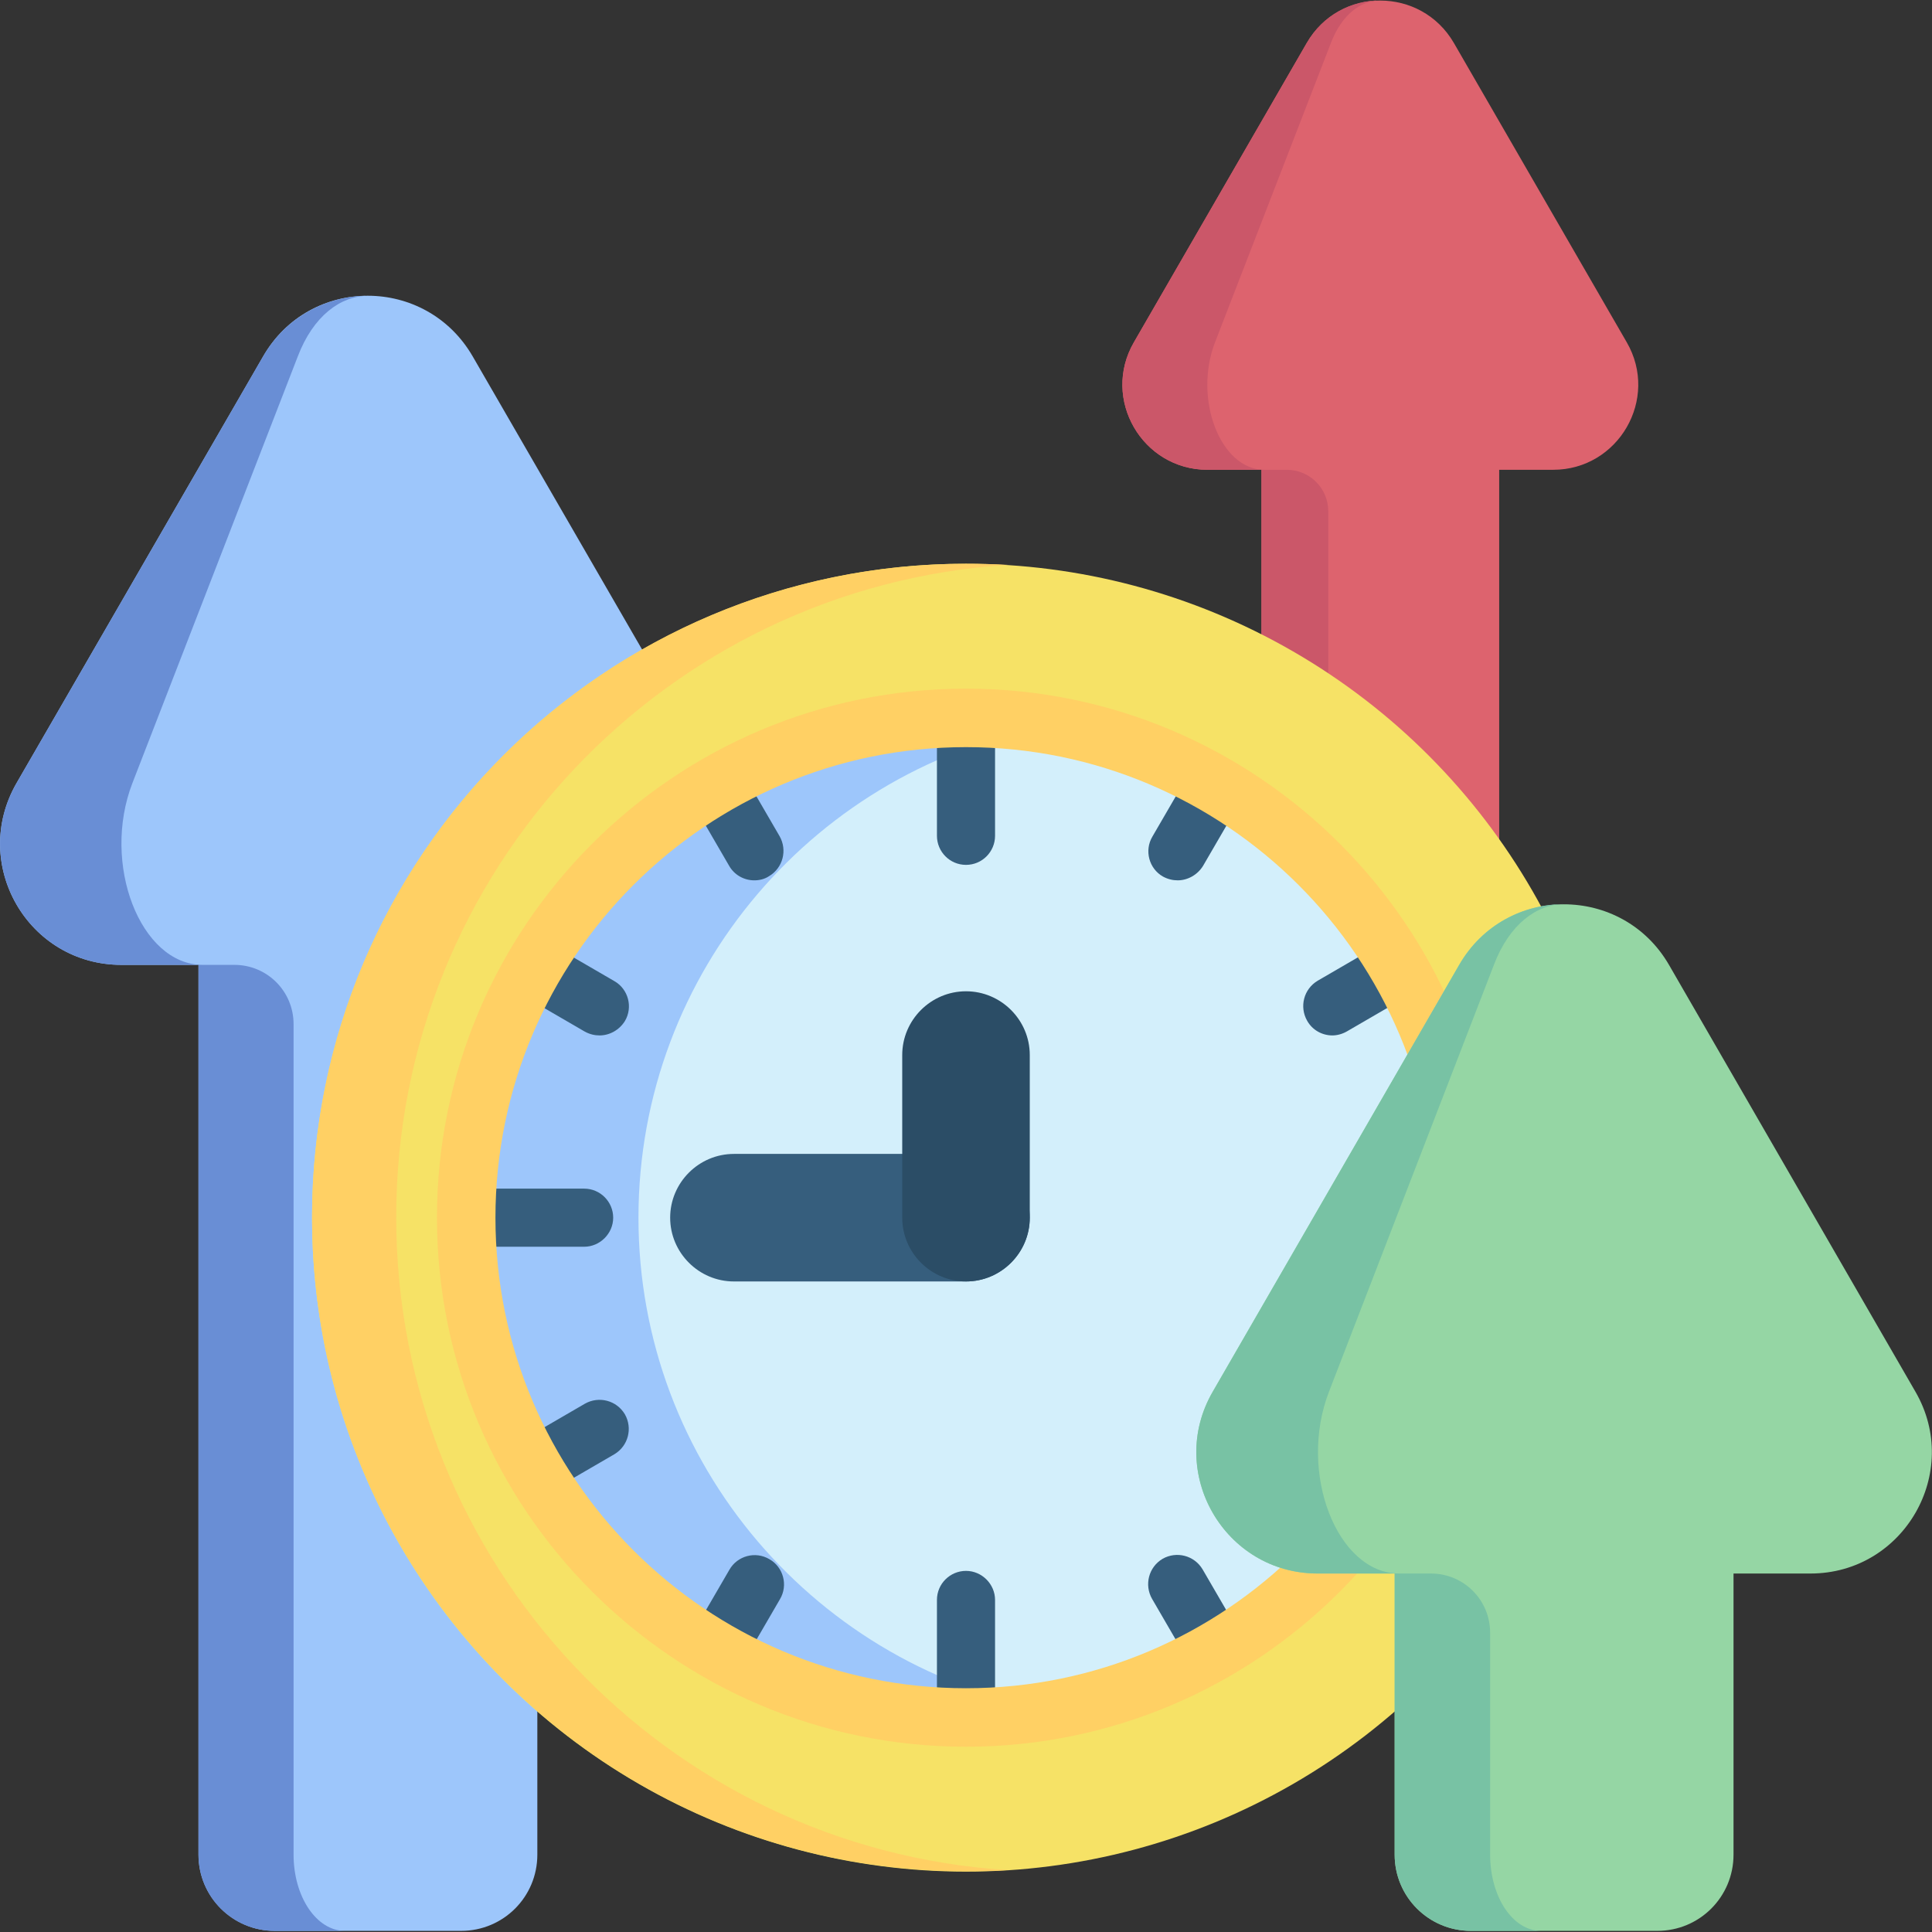 <?xml version="1.0" encoding="utf-8"?>
<!-- Generator: Adobe Illustrator 24.3.0, SVG Export Plug-In . SVG Version: 6.00 Build 0)  -->
<svg version="1.1" id="Capa_1" xmlns="http://www.w3.org/2000/svg" xmlns:xlink="http://www.w3.org/1999/xlink" x="0px" y="0px"
	 viewBox="0 0 512 512" style="enable-background:new 0 0 512 512;" xml:space="preserve">
<rect x="0" y="0" width="512" height="512" fill="#333333" stroke="none"/>
<style type="text/css">
	.st0{fill:#9DC6FB;}
	.st1{fill:#698ED5;}
	.st2{fill:#DD636E;}
	.st3{fill:#CB5769;}
	.st4{fill:#F6E266;}
	.st5{fill:#FFD064;}
	.st6{fill:#D3EFFB;}
	.st7{fill:#365E7D;}
	.st8{fill:#2B4D66;}
	.st9{fill:#95D6A4;}
	.st10{fill:#78C2A4;}
</style>
<g>
	<g>
		<path class="st0" d="M142.4,491.5V255.7h20.4c24.7,0,40.2-26.8,27.8-48.2L125.3,94.5C112.9,73,82,73,69.7,94.5L4.4,207.5
			C-8,229,7.4,255.7,32.2,255.7h20.4v235.8c0,11.2,9.1,20.2,20.2,20.2h49.4C133.4,511.7,142.4,502.7,142.4,491.5L142.4,491.5z"/>
		<path class="st1" d="M91.4,511.7H72.8c-11.2,0-20.2-9-20.2-20.2V255.7H32.2C7.4,255.7-8,229,4.4,207.5L69.7,94.5
			c6.2-10.7,17-16.1,27.8-16.1c-7.2,0-14.5,5.3-18.6,16.1L35.1,207.5c-8.3,21.4,2.1,48.2,18.6,48.2h8.4c8.7,0,15.7,7,15.7,15.7
			v220.1C77.8,502.7,83.9,511.7,91.4,511.7L91.4,511.7z"/>
	</g>
	<g>
		<path class="st2" d="M397.3,308.5v-184h14.3c17.3,0,28.2-18.8,19.5-33.8l-45.8-79.3c-8.7-15-30.3-15-39,0l-45.8,79.3
			c-8.7,15,2.2,33.8,19.5,33.8h14.3v184c0,7.8,6.3,14.2,14.2,14.2h34.6C390.9,322.7,397.3,316.4,397.3,308.5L397.3,308.5z"/>
		<path class="st3" d="M361.5,322.7h-13c-7.8,0-14.2-6.3-14.2-14.2v-184H320c-17.3,0-28.2-18.8-19.5-33.8l45.8-79.3
			c4.3-7.5,11.9-11.3,19.5-11.3c-5.1,0-10.2,3.7-13.1,11.3l-30.7,79.3c-5.8,15,1.4,33.8,13.1,33.8h5.9c6.1,0,11,4.9,11,11v173
			C352,316.4,356.3,322.7,361.5,322.7L361.5,322.7z"/>
	</g>
	<g>
		<circle class="st4" cx="256" cy="322.7" r="173.3"/>
		<path class="st5" d="M267.1,495.6c-3.7,0.2-7.4,0.3-11.1,0.3c-95.7,0-173.3-77.6-173.3-173.3S160.3,149.4,256,149.4
			c3.7,0,7.4,0.1,11.1,0.3c-90.5,5.8-162.1,81-162.1,172.9S176.6,489.9,267.1,495.6z"/>
		<circle class="st6" cx="256" cy="322.7" r="132.4"/>
		<path class="st0" d="M279.1,453.2c-7.3,1.3-14.9,1.9-22.6,1.9c-73.1,0-132.4-59.3-132.4-132.4s59.3-132.4,132.4-132.4
			c7.7,0,15.2,0.7,22.6,1.9c-62.4,10.7-109.9,65.1-109.9,130.5S216.8,442.5,279.1,453.2L279.1,453.2z"/>
		<path class="st7" d="M256,339.6h-61.5c-9.3,0-16.9-7.6-16.9-16.9s7.6-16.9,16.9-16.9H256c9.3,0,16.9,7.6,16.9,16.9
			C272.9,332,265.3,339.6,256,339.6L256,339.6z"/>
		<path class="st8" d="M256,339.6c-9.3,0-16.9-7.6-16.9-16.9v-43.1c0-9.3,7.6-16.9,16.9-16.9s16.9,7.6,16.9,16.9v43.1
			C272.9,332,265.3,339.6,256,339.6L256,339.6z"/>
		<g>
			<g>
				<path class="st7" d="M256,229.2c-4.3,0-7.7-3.5-7.7-7.7v-26.6c0-4.3,3.5-7.7,7.7-7.7s7.7,3.5,7.7,7.7v26.6
					C263.7,225.7,260.3,229.2,256,229.2L256,229.2z"/>
				<path class="st7" d="M256,458.3c-4.3,0-7.7-3.5-7.7-7.7v-26.6c0-4.3,3.5-7.7,7.7-7.7s7.7,3.5,7.7,7.7v26.6
					C263.7,454.8,260.3,458.3,256,458.3L256,458.3z"/>
			</g>
			<g>
				<path class="st7" d="M383.9,330.4h-26.6c-4.3,0-7.7-3.5-7.7-7.7s3.5-7.7,7.7-7.7h26.6c4.3,0,7.7,3.5,7.7,7.7
					S388.1,330.4,383.9,330.4z"/>
				<path class="st7" d="M154.8,330.4h-26.6c-4.3,0-7.7-3.5-7.7-7.7s3.5-7.7,7.7-7.7h26.6c4.3,0,7.7,3.5,7.7,7.7
					S159,330.4,154.8,330.4z"/>
			</g>
			<g>
				<path class="st7" d="M353.1,274.4c-2.7,0-5.3-1.4-6.7-3.9c-2.1-3.7-0.9-8.4,2.8-10.6l13.6-7.9c3.7-2.1,8.4-0.9,10.6,2.8
					c2.1,3.7,0.9,8.4-2.8,10.6l-13.6,7.9C355.8,274,354.4,274.4,353.1,274.4L353.1,274.4z"/>
				<path class="st7" d="M145.3,394.4c-2.7,0-5.3-1.4-6.7-3.9c-2.1-3.7-0.9-8.4,2.8-10.6l13.6-7.9c3.7-2.1,8.4-0.9,10.6,2.8
					c2.1,3.7,0.9,8.4-2.8,10.6l-13.6,7.9C147.9,394,146.6,394.4,145.3,394.4z"/>
			</g>
			<g>
				<path class="st7" d="M312.1,233.3c-1.3,0-2.6-0.3-3.9-1c-3.7-2.1-5-6.9-2.8-10.6l7.9-13.6c2.1-3.7,6.9-5,10.6-2.8
					c3.7,2.1,5,6.9,2.8,10.6l-7.9,13.6C317.3,231.9,314.7,233.3,312.1,233.3z"/>
				<path class="st7" d="M192.1,441.2c-1.3,0-2.6-0.3-3.9-1c-3.7-2.1-5-6.9-2.8-10.6l7.9-13.6c2.1-3.7,6.9-5,10.6-2.8
					c3.7,2.1,5,6.9,2.8,10.6l-7.9,13.6C197.3,439.8,194.7,441.2,192.1,441.2z"/>
			</g>
			<g>
				<path class="st7" d="M199.9,233.3c-2.7,0-5.3-1.4-6.7-3.9l-7.9-13.6c-2.1-3.7-0.9-8.4,2.8-10.6c3.7-2.1,8.4-0.9,10.6,2.8
					l7.9,13.6c2.1,3.7,0.9,8.4-2.8,10.6C202.6,233,201.2,233.3,199.9,233.3z"/>
				<path class="st7" d="M319.9,441.2c-2.7,0-5.3-1.4-6.7-3.9l-7.9-13.6c-2.1-3.7-0.9-8.4,2.8-10.6c3.7-2.1,8.4-0.9,10.6,2.8
					l7.9,13.6c2.1,3.7,0.9,8.4-2.8,10.6C322.6,440.8,321.2,441.2,319.9,441.2z"/>
			</g>
			<g>
				<path class="st7" d="M158.9,274.4c-1.3,0-2.6-0.3-3.9-1l-13.6-7.9c-3.7-2.1-5-6.9-2.8-10.6c2.1-3.7,6.9-5,10.6-2.8l13.6,7.9
					c3.7,2.1,5,6.9,2.8,10.6C164.1,273,161.5,274.4,158.9,274.4L158.9,274.4z"/>
				<path class="st7" d="M366.7,394.4c-1.3,0-2.6-0.3-3.9-1l-13.6-7.9c-3.7-2.1-5-6.9-2.8-10.6c2.1-3.7,6.9-5,10.6-2.8l13.6,7.9
					c3.7,2.1,5,6.9,2.8,10.6C372,393,369.4,394.4,366.7,394.4z"/>
			</g>
		</g>
		<path class="st5" d="M256,462.9c-77.3,0-140.2-62.9-140.2-140.2S178.7,182.5,256,182.5s140.2,62.9,140.2,140.2
			S333.3,462.9,256,462.9L256,462.9z M256,198c-68.8,0-124.7,55.9-124.7,124.7S187.2,447.4,256,447.4s124.7-55.9,124.7-124.7
			S324.8,198,256,198L256,198z"/>
	</g>
	<g>
		<path class="st9" d="M459.4,491.5V417h20.4c24.7,0,40.2-26.8,27.8-48.2l-65.3-113.1c-12.4-21.4-43.3-21.4-55.6,0l-65.3,113.1
			c-12.4,21.4,3.1,48.2,27.8,48.2h20.4v74.5c0,11.2,9.1,20.2,20.2,20.2h49.4C450.4,511.7,459.4,502.7,459.4,491.5z"/>
		<path class="st10" d="M408.4,511.7h-18.6c-11.2,0-20.2-9-20.2-20.2V417h-20.4c-24.7,0-40.2-26.8-27.8-48.2l65.3-113.1
			c6.2-10.7,17-16.1,27.8-16.1c-7.2,0-14.5,5.3-18.6,16.1l-43.7,113.1c-8.3,21.4,2.1,48.2,18.6,48.2h8.4c8.7,0,15.7,7,15.7,15.7
			v58.8C394.9,502.7,400.9,511.7,408.4,511.7L408.4,511.7z"/>
	</g>
</g>
</svg>
